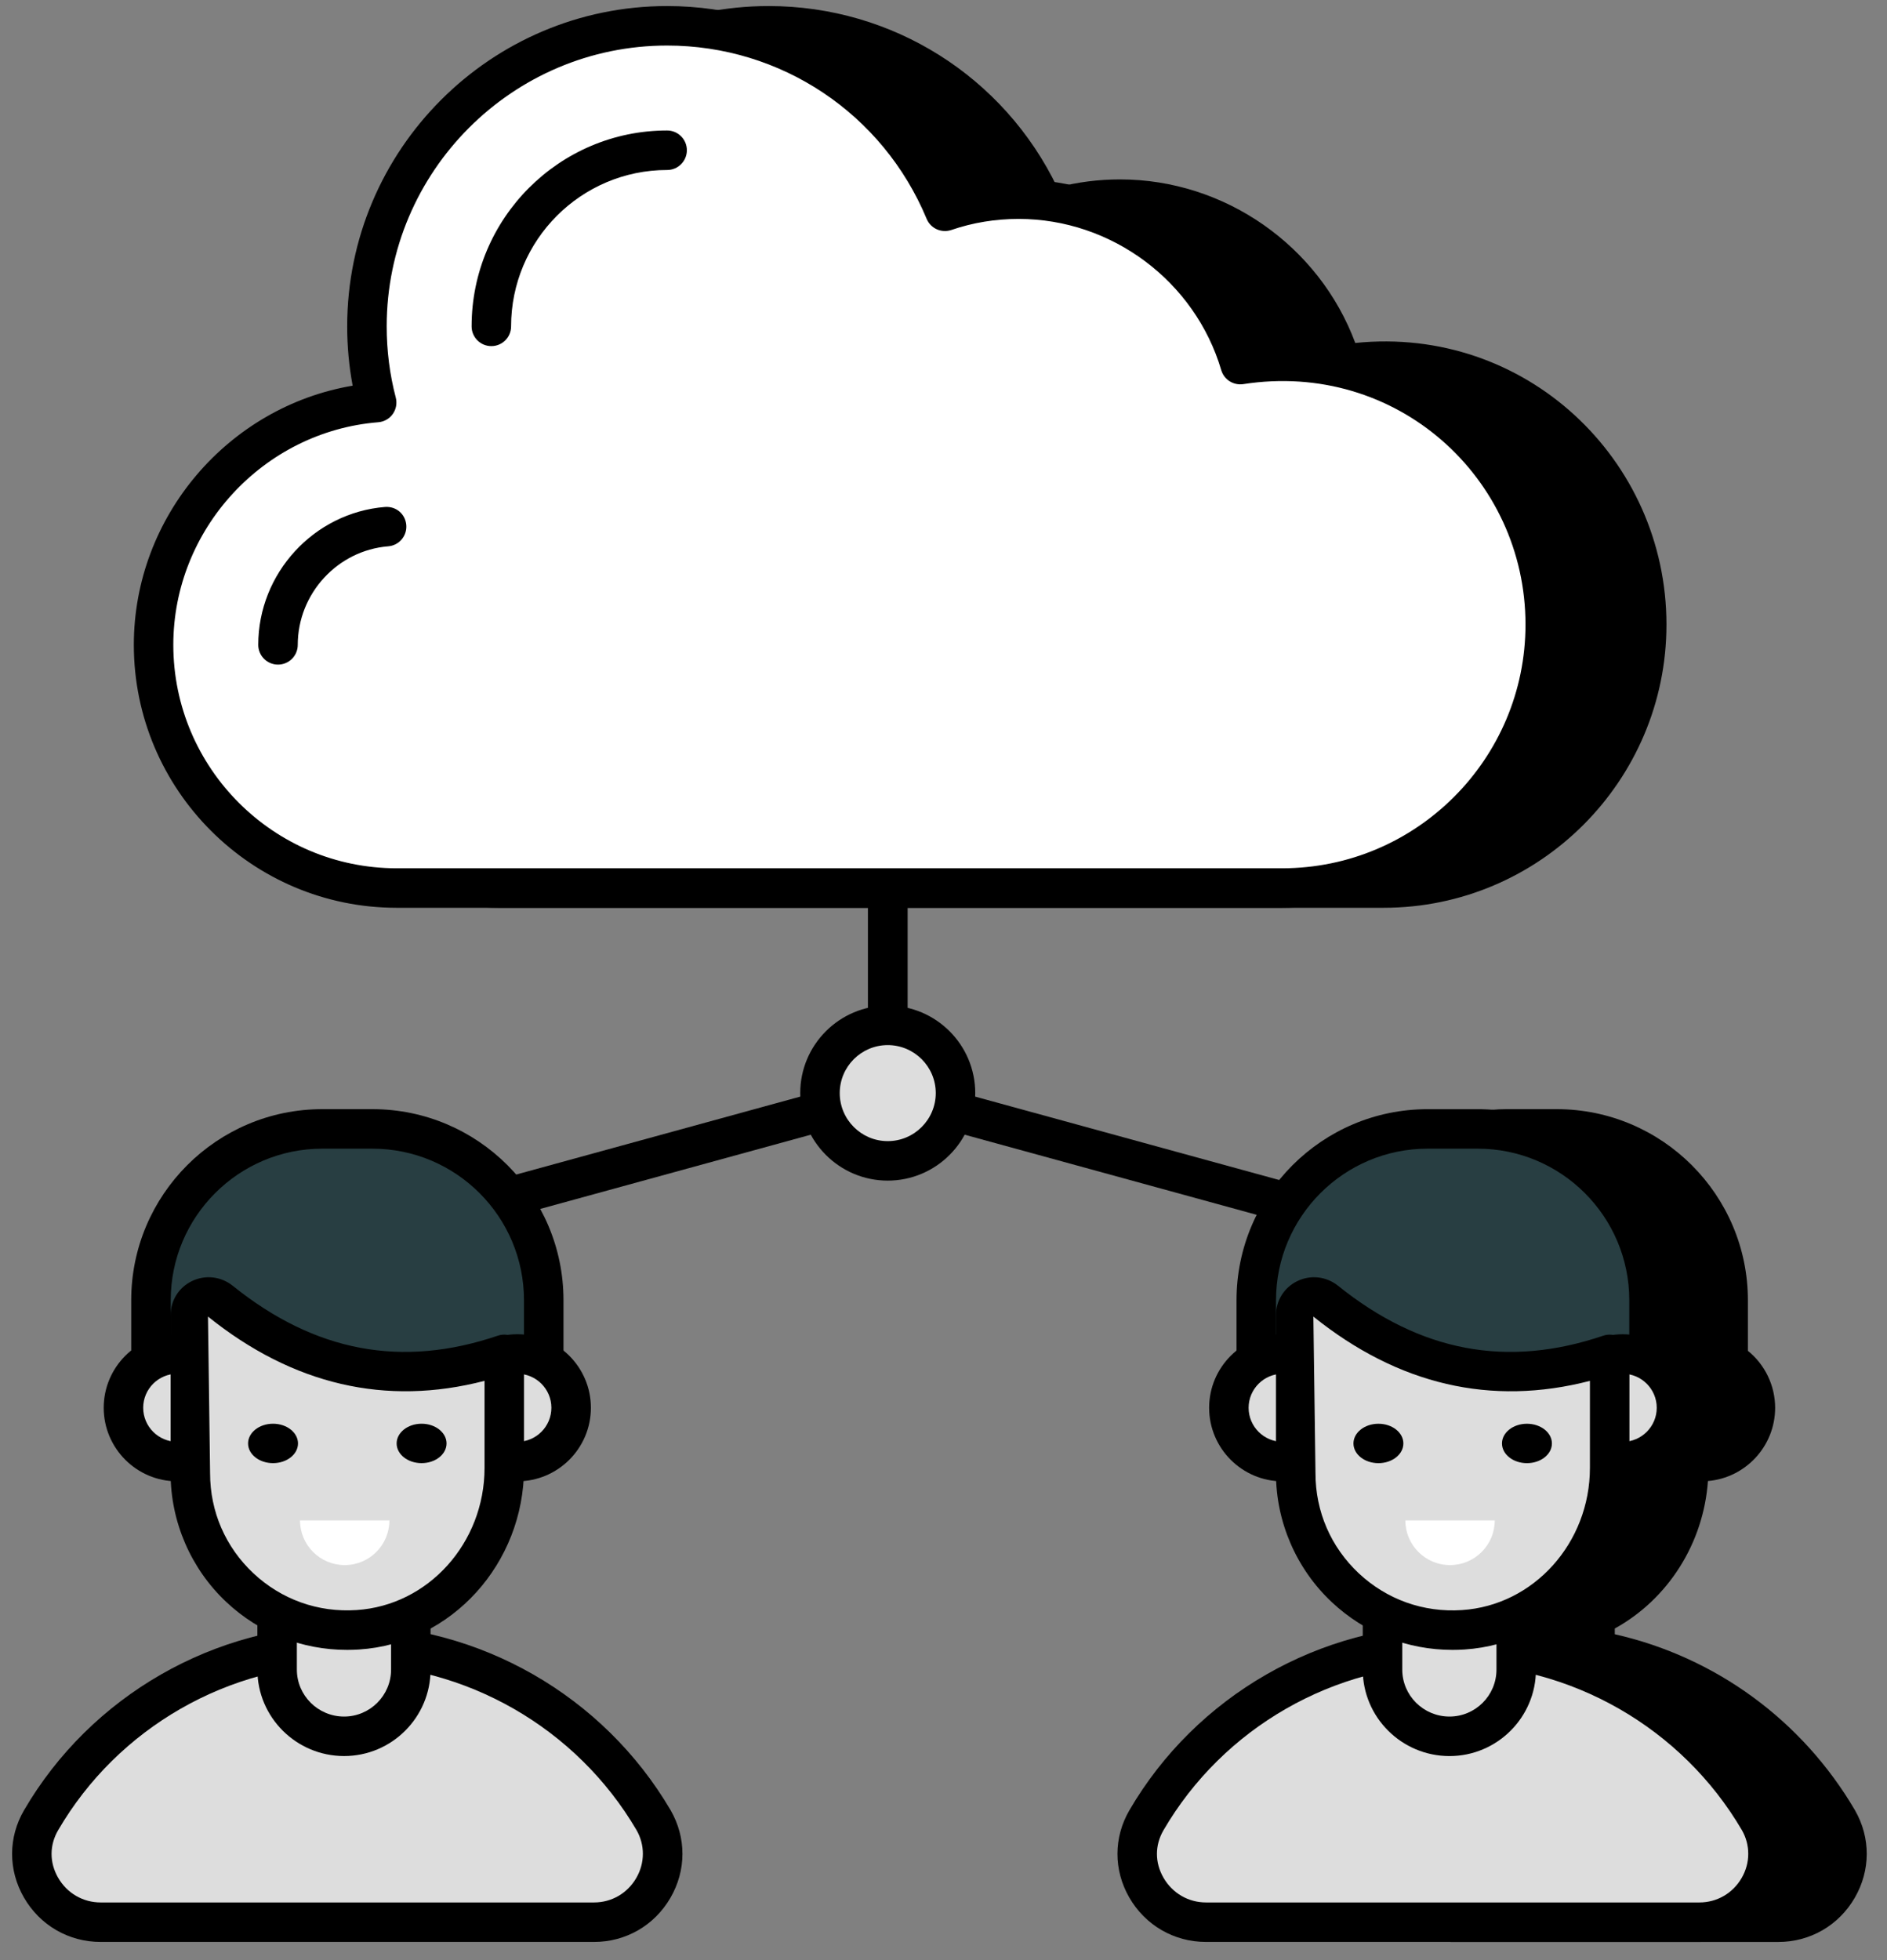 <svg width="78" height="81" viewBox="0 0 78 81" fill="none" xmlns="http://www.w3.org/2000/svg">
<rect x="0" y="0" width="78" height="81" fill="#808080" stroke="none"/>
<path d="M75.972 75.221C73.849 71.597 70.209 68.969 65.931 68.201V66.797C68.233 65.736 69.801 63.32 69.801 60.659V60.316C69.964 60.381 70.143 60.398 70.339 60.398C71.564 60.398 72.56 59.402 72.56 58.177C72.56 57.345 72.103 56.626 71.433 56.251V53.736C71.433 49.818 68.266 46.651 64.348 46.651H62.274C61.471 46.651 60.713 46.813 59.994 47.059V66.438C60.133 66.52 60.267 66.611 60.413 66.683V68.234C60.271 68.263 60.135 68.31 59.994 68.343V79.433H73.507C75.662 79.433 77.049 77.099 75.972 75.221Z" fill="black"/>
<path d="M73.507 80.25H59.994C59.543 80.25 59.178 79.885 59.178 79.433V68.343C59.178 68.042 59.343 67.771 59.597 67.631V67.143C59.384 66.975 59.178 66.685 59.178 66.438V47.059C59.178 46.71 59.4 46.399 59.73 46.286C60.621 45.983 61.453 45.835 62.275 45.835H64.348C68.705 45.835 72.25 49.379 72.25 53.736V55.822C72.954 56.389 73.376 57.255 73.376 58.178C73.376 59.764 72.151 61.072 70.598 61.202C70.416 63.769 68.96 66.076 66.748 67.297V67.534C70.909 68.472 74.501 71.095 76.677 74.808C76.678 74.812 76.679 74.813 76.68 74.815C77.328 75.944 77.323 77.292 76.668 78.423C76.005 79.567 74.824 80.25 73.507 80.25ZM60.81 78.617H73.507C74.234 78.617 74.888 78.239 75.255 77.605C75.614 76.985 75.618 76.248 75.266 75.631C73.216 72.133 69.761 69.718 65.787 69.005C65.398 68.935 65.115 68.597 65.115 68.201V66.797C65.115 66.478 65.301 66.189 65.59 66.055C67.621 65.12 68.984 62.951 68.984 60.659V60.316C68.984 60.045 69.119 59.791 69.343 59.64C69.569 59.49 69.854 59.457 70.104 59.559C70.13 59.568 70.192 59.581 70.34 59.581C71.114 59.581 71.743 58.951 71.743 58.178C71.743 57.674 71.472 57.209 71.033 56.962C70.776 56.818 70.617 56.545 70.617 56.25V53.736C70.617 50.28 67.805 47.467 64.348 47.467H62.275C61.803 47.467 61.32 47.533 60.81 47.665V65.971C61.069 66.115 61.23 66.387 61.23 66.684V68.233C61.23 68.536 61.064 68.806 60.81 68.946V78.617Z" fill="black"/>
<path d="M15.926 51.684C15.568 51.684 15.239 51.446 15.139 51.083C15.02 50.649 15.276 50.199 15.71 50.08L35.878 44.549V32.874C35.878 32.423 36.243 32.058 36.694 32.058C37.145 32.058 37.511 32.423 37.511 32.874V45.171C37.511 45.539 37.265 45.861 36.91 45.959L16.143 51.655C16.07 51.674 15.998 51.684 15.926 51.684Z" fill="black"/>
<path d="M57.464 51.684C57.392 51.684 57.32 51.674 57.247 51.655L36.479 45.959C36.124 45.861 35.878 45.539 35.878 45.171V32.874C35.878 32.423 36.243 32.058 36.695 32.058C37.146 32.058 37.511 32.423 37.511 32.874V44.549L57.679 50.08C58.114 50.199 58.37 50.649 58.251 51.083C58.151 51.446 57.822 51.684 57.464 51.684Z" fill="black"/>
<path d="M68.068 25.808C68.068 31.817 63.2 36.698 57.191 36.698C51.695 36.698 26.138 36.698 20.592 36.698C15.047 36.698 10.543 32.194 10.543 26.648C10.543 21.379 14.607 17.05 19.764 16.636C19.501 15.632 19.363 14.579 19.363 13.487C19.363 6.637 24.921 1.066 31.771 1.066C36.953 1.066 41.382 4.24 43.251 8.732C44.205 8.406 45.234 8.23 46.3 8.23C50.629 8.23 54.292 11.116 55.459 15.068C56.024 14.98 56.601 14.93 57.191 14.93C63.2 14.93 68.068 19.798 68.068 25.808Z" fill="black"/>
<path d="M57.191 37.514H20.592C14.601 37.514 9.726 32.64 9.726 26.648C9.726 21.342 13.63 16.807 18.771 15.938C18.622 15.137 18.547 14.316 18.547 13.487C18.547 6.188 24.479 0.25 31.772 0.25C36.891 0.25 41.497 3.167 43.703 7.744C44.544 7.524 45.414 7.414 46.3 7.414C50.629 7.414 54.53 10.16 56.021 14.173C63.051 13.45 68.883 18.975 68.884 25.808C68.884 32.262 63.639 37.514 57.191 37.514ZM31.772 1.882C25.38 1.882 20.179 7.088 20.179 13.487C20.179 14.493 20.305 15.482 20.553 16.429C20.614 16.663 20.569 16.912 20.43 17.108C20.29 17.306 20.07 17.43 19.829 17.449C15.08 17.832 11.359 21.872 11.359 26.648C11.359 31.739 15.501 35.881 20.592 35.881H57.191C62.738 35.881 67.252 31.363 67.252 25.808C67.252 19.738 61.918 14.89 55.584 15.874C55.177 15.933 54.791 15.691 54.676 15.298C53.589 11.617 50.145 9.047 46.3 9.047C45.341 9.047 44.403 9.2 43.515 9.505C43.109 9.64 42.664 9.442 42.498 9.045C40.687 4.694 36.476 1.882 31.772 1.882Z" fill="black"/>
<path d="M63.874 25.808C63.874 31.817 59.006 36.698 52.996 36.698C47.501 36.698 21.944 36.698 16.398 36.698C10.852 36.698 6.348 32.194 6.348 26.648C6.348 21.379 10.413 17.05 15.57 16.636C15.306 15.632 15.168 14.579 15.168 13.487C15.168 6.637 20.726 1.066 27.577 1.066C32.759 1.066 37.188 4.24 39.057 8.732C40.011 8.406 41.039 8.23 42.106 8.23C46.434 8.23 50.098 11.116 51.265 15.068C51.829 14.98 52.406 14.93 52.996 14.93C59.006 14.93 63.874 19.798 63.874 25.808Z" fill="white"/>
<path d="M52.996 37.514H16.398C10.406 37.514 5.532 32.64 5.532 26.648C5.532 21.342 9.435 16.807 14.577 15.938C14.427 15.136 14.351 14.315 14.351 13.487C14.351 6.188 20.284 0.25 27.576 0.25C32.697 0.25 37.303 3.167 39.508 7.744C40.349 7.524 41.22 7.414 42.105 7.414C46.434 7.414 50.335 10.16 51.827 14.173C58.847 13.45 64.69 18.975 64.69 25.808C64.69 32.262 59.445 37.514 52.996 37.514ZM27.576 1.882C21.185 1.882 15.984 7.088 15.984 13.487C15.984 14.49 16.11 15.48 16.359 16.429C16.42 16.663 16.375 16.912 16.235 17.108C16.096 17.306 15.876 17.43 15.635 17.449C10.886 17.832 7.164 21.872 7.164 26.648C7.164 31.739 11.306 35.881 16.398 35.881H52.996C58.544 35.881 63.057 31.363 63.057 25.808C63.057 19.738 57.724 14.89 51.39 15.874C50.986 15.933 50.598 15.691 50.482 15.298C49.395 11.617 45.95 9.047 42.105 9.047C41.147 9.047 40.209 9.2 39.321 9.505C38.912 9.64 38.47 9.442 38.304 9.045C36.493 4.694 32.282 1.882 27.576 1.882Z" fill="black"/>
<path d="M20.31 14.303C19.859 14.303 19.494 13.938 19.494 13.487C19.494 9.024 23.119 5.392 27.575 5.392C28.026 5.392 28.392 5.757 28.392 6.209C28.392 6.66 28.026 7.025 27.575 7.025C24.019 7.025 21.126 9.923 21.126 13.487C21.126 13.938 20.761 14.303 20.31 14.303Z" fill="black"/>
<path d="M11.492 27.464C11.04 27.464 10.675 27.099 10.675 26.648C10.675 23.689 12.977 21.186 15.915 20.95C16.381 20.916 16.758 21.248 16.794 21.698C16.83 22.147 16.495 22.541 16.046 22.576C13.95 22.745 12.308 24.534 12.308 26.648C12.308 27.099 11.943 27.464 11.492 27.464Z" fill="black"/>
<path d="M24.554 79.433H4.163C2.008 79.433 0.604 77.098 1.698 75.221C4.228 70.878 8.946 67.956 14.35 67.956C19.754 67.956 24.472 70.878 27.019 75.221C28.096 77.098 26.709 79.433 24.554 79.433Z" fill="#DDDDDD"/>
<path d="M24.554 80.249H4.162C2.836 80.249 1.649 79.56 0.986 78.408C0.336 77.276 0.338 75.932 0.992 74.809C3.749 70.079 8.867 67.139 14.35 67.139C19.824 67.139 24.948 70.077 27.722 74.808C28.375 75.943 28.37 77.292 27.715 78.422C27.053 79.567 25.871 80.249 24.554 80.249ZM14.35 68.772C9.446 68.772 4.868 71.4 2.403 75.632C2.042 76.252 2.041 76.966 2.401 77.593C2.77 78.234 3.427 78.617 4.162 78.617H24.554C25.282 78.617 25.935 78.239 26.302 77.604C26.661 76.984 26.665 76.244 26.311 75.627C23.832 71.4 19.248 68.772 14.35 68.772Z" fill="black"/>
<path d="M16.981 66.003V68.995C16.981 70.52 15.749 71.752 14.224 71.752C12.699 71.752 11.455 70.52 11.455 68.995V66.003C11.455 64.478 12.699 63.246 14.224 63.246C14.987 63.246 15.679 63.551 16.172 64.055C16.676 64.548 16.981 65.24 16.981 66.003Z" fill="#DDDDDD"/>
<path d="M14.223 72.567C12.246 72.567 10.639 70.965 10.639 68.995V66.002C10.639 64.031 12.246 62.429 14.223 62.429C15.192 62.429 16.091 62.804 16.755 63.486C17.422 64.137 17.797 65.034 17.797 66.002V68.995C17.797 70.965 16.194 72.567 14.223 72.567ZM14.223 64.062C13.147 64.062 12.271 64.932 12.271 66.002V68.995C12.271 70.064 13.147 70.935 14.223 70.935C15.294 70.935 16.165 70.064 16.165 68.995V66.002C16.165 65.479 15.964 64.995 15.601 64.639C15.232 64.263 14.748 64.062 14.223 64.062Z" fill="black"/>
<path d="M22.476 53.731V58.748H6.241V53.731C6.241 49.824 9.406 46.652 13.32 46.652H15.396C19.311 46.652 22.476 49.824 22.476 53.731Z" fill="#283E42"/>
<path d="M22.476 59.566H6.241C5.789 59.566 5.424 59.2 5.424 58.749V53.73C5.424 49.376 8.966 45.835 13.319 45.835H15.396C19.75 45.835 23.292 49.376 23.292 53.73V58.749C23.292 59.2 22.927 59.566 22.476 59.566ZM7.057 57.933H21.659V53.73C21.659 50.277 18.849 47.468 15.396 47.468H13.319C9.866 47.468 7.057 50.277 7.057 53.73L7.057 57.933Z" fill="black"/>
<path d="M7.326 60.399C8.554 60.399 9.549 59.404 9.549 58.176C9.549 56.948 8.554 55.952 7.326 55.952C6.098 55.952 5.102 56.948 5.102 58.176C5.102 59.404 6.098 60.399 7.326 60.399Z" fill="#DDDDDD"/>
<path d="M7.325 61.214C5.65 61.214 4.287 59.851 4.287 58.175C4.287 56.499 5.65 55.136 7.325 55.136C9.001 55.136 10.365 56.499 10.365 58.175C10.365 59.851 9.001 61.214 7.325 61.214ZM7.325 56.769C6.55 56.769 5.919 57.4 5.919 58.175C5.919 58.95 6.55 59.581 7.325 59.581C8.101 59.581 8.732 58.95 8.732 58.175C8.732 57.4 8.101 56.769 7.325 56.769Z" fill="black"/>
<path d="M21.384 60.4C22.612 60.4 23.608 59.404 23.608 58.176C23.608 56.948 22.612 55.953 21.384 55.953C20.156 55.953 19.161 56.948 19.161 58.176C19.161 59.404 20.156 60.4 21.384 60.4Z" fill="#DDDDDD"/>
<path d="M21.385 61.214C19.709 61.214 18.346 59.851 18.346 58.175C18.346 56.499 19.709 55.136 21.385 55.136C23.061 55.136 24.425 56.499 24.425 58.175C24.425 59.851 23.061 61.214 21.385 61.214ZM21.385 56.769C20.609 56.769 19.979 57.4 19.979 58.175C19.979 58.95 20.609 59.581 21.385 59.581C22.161 59.581 22.792 58.95 22.792 58.175C22.792 57.4 22.161 56.769 21.385 56.769Z" fill="black"/>
<path d="M20.845 55.968V60.656C20.845 64.11 18.238 67.125 14.791 67.349C11.011 67.595 7.868 64.609 7.868 60.882V54.348C7.868 53.707 8.608 53.369 9.108 53.771C12.636 56.604 16.53 57.428 20.845 55.968Z" fill="#DDDDDD"/>
<path d="M14.349 68.18C12.484 68.18 10.727 67.489 9.359 66.206C7.893 64.832 7.052 62.891 7.052 60.883V54.349C7.052 53.742 7.391 53.201 7.937 52.938C8.491 52.672 9.136 52.747 9.619 53.133C13.021 55.868 16.607 56.543 20.583 55.194C20.834 55.111 21.106 55.151 21.321 55.304C21.535 55.457 21.661 55.704 21.661 55.967V60.656C21.661 64.618 18.666 67.917 14.843 68.164C14.678 68.175 14.513 68.18 14.349 68.18ZM8.597 54.406L8.684 60.883C8.684 62.466 9.32 63.932 10.475 65.015C11.632 66.097 13.145 66.641 14.738 66.534C17.705 66.343 20.029 63.76 20.029 60.656V57.062C15.95 58.12 12.107 57.227 8.597 54.406Z" fill="black"/>
<path d="M11.286 60.463C11.855 60.463 12.318 60.099 12.318 59.649C12.318 59.199 11.855 58.834 11.286 58.834C10.716 58.834 10.254 59.199 10.254 59.649C10.254 60.099 10.716 60.463 11.286 60.463Z" fill="black"/>
<path d="M17.426 60.463C17.996 60.463 18.458 60.099 18.458 59.649C18.458 59.199 17.996 58.834 17.426 58.834C16.857 58.834 16.395 59.199 16.395 59.649C16.395 60.099 16.857 60.463 17.426 60.463Z" fill="black"/>
<path d="M16.096 62.828C16.096 63.849 15.269 64.676 14.249 64.676C13.228 64.676 12.401 63.849 12.401 62.828H16.096Z" fill="white"/>
<path d="M70.244 79.433H49.853C47.698 79.433 46.294 77.099 47.387 75.221C49.918 70.878 54.636 67.956 60.04 67.956C65.444 67.956 70.162 70.878 72.709 75.221C73.786 77.099 72.399 79.433 70.244 79.433Z" fill="#DDDDDD"/>
<path d="M70.245 80.249H49.853C48.527 80.249 47.34 79.561 46.676 78.408C46.027 77.276 46.029 75.932 46.683 74.809C49.44 70.079 54.558 67.139 60.041 67.139C65.515 67.139 70.639 70.078 73.413 74.808C74.065 75.943 74.061 77.292 73.406 78.422C72.744 79.567 71.561 80.249 70.245 80.249ZM60.041 68.772C55.137 68.772 50.559 71.401 48.094 75.632C47.733 76.252 47.732 76.967 48.092 77.593C48.461 78.234 49.118 78.617 49.853 78.617H70.245C70.972 78.617 71.626 78.239 71.993 77.604C72.352 76.984 72.356 76.244 72.001 75.627C69.523 71.401 64.939 68.772 60.041 68.772Z" fill="black"/>
<path d="M62.672 66.003V68.995C62.672 70.52 61.441 71.752 59.915 71.752C58.39 71.752 57.147 70.52 57.147 68.995V66.003C57.147 64.478 58.39 63.246 59.915 63.246C60.678 63.246 61.37 63.551 61.863 64.056C62.367 64.548 62.672 65.241 62.672 66.003Z" fill="#DDDDDD"/>
<path d="M59.916 72.568C57.939 72.568 56.33 70.966 56.33 68.995V66.003C56.33 64.032 57.939 62.43 59.916 62.43C60.884 62.43 61.783 62.804 62.447 63.487C63.115 64.137 63.489 65.035 63.489 66.003V68.995C63.489 70.966 61.886 72.568 59.916 72.568ZM59.916 64.062C58.839 64.062 57.963 64.933 57.963 66.003V68.995C57.963 70.065 58.839 70.935 59.916 70.935C60.986 70.935 61.857 70.065 61.857 68.995V66.003C61.857 65.48 61.657 64.995 61.293 64.639C60.924 64.263 60.44 64.062 59.916 64.062Z" fill="black"/>
<path d="M68.164 53.731V58.749H51.929V53.731C51.929 49.824 55.093 46.652 59.008 46.652H61.084C64.999 46.652 68.164 49.824 68.164 53.731Z" fill="#283E42"/>
<path d="M68.164 59.566H51.929C51.477 59.566 51.112 59.201 51.112 58.75V53.731C51.112 49.377 54.654 45.836 59.008 45.836H61.085C65.438 45.836 68.98 49.377 68.98 53.731V58.75C68.98 59.201 68.615 59.566 68.164 59.566ZM52.745 57.933H67.347V53.731C67.347 50.278 64.538 47.468 61.085 47.468H59.008C55.555 47.468 52.745 50.278 52.745 53.731V57.933Z" fill="black"/>
<path d="M53.017 60.401C54.246 60.401 55.241 59.405 55.241 58.177C55.241 56.949 54.246 55.953 53.017 55.953C51.789 55.953 50.794 56.949 50.794 58.177C50.794 59.405 51.789 60.401 53.017 60.401Z" fill="#DDDDDD"/>
<path d="M53.018 61.215C51.343 61.215 49.98 59.851 49.98 58.176C49.98 56.5 51.343 55.137 53.018 55.137C54.694 55.137 56.057 56.5 56.057 58.176C56.057 59.851 54.694 61.215 53.018 61.215ZM53.018 56.77C52.243 56.77 51.612 57.401 51.612 58.176C51.612 58.951 52.243 59.582 53.018 59.582C53.794 59.582 54.425 58.951 54.425 58.176C54.425 57.401 53.794 56.77 53.018 56.77Z" fill="black"/>
<path d="M67.076 60.4C68.304 60.4 69.3 59.404 69.3 58.176C69.3 56.948 68.304 55.952 67.076 55.952C65.848 55.952 64.853 56.948 64.853 58.176C64.853 59.404 65.848 60.4 67.076 60.4Z" fill="#DDDDDD"/>
<path d="M67.076 61.214C65.4 61.214 64.036 59.851 64.036 58.175C64.036 56.5 65.4 55.137 67.076 55.137C68.751 55.137 70.115 56.5 70.115 58.175C70.115 59.851 68.751 61.214 67.076 61.214ZM67.076 56.769C66.3 56.769 65.669 57.401 65.669 58.175C65.669 58.95 66.3 59.582 67.076 59.582C67.851 59.582 68.482 58.95 68.482 58.175C68.482 57.401 67.851 56.769 67.076 56.769Z" fill="black"/>
<path d="M66.536 55.969V60.657C66.536 64.112 63.929 67.127 60.482 67.351C56.703 67.596 53.56 64.611 53.56 60.884V54.35C53.56 53.709 54.3 53.371 54.799 53.772C58.328 56.606 62.222 57.43 66.536 55.969Z" fill="#DDDDDD"/>
<path d="M60.04 68.18C58.175 68.18 56.419 67.49 55.05 66.207C53.584 64.832 52.743 62.892 52.743 60.883V54.35C52.743 53.742 53.082 53.202 53.628 52.939C54.18 52.672 54.825 52.746 55.309 53.133C58.713 55.866 62.297 56.543 66.274 55.195C66.526 55.112 66.798 55.152 67.012 55.305C67.226 55.458 67.353 55.705 67.353 55.968V60.657C67.353 64.619 64.358 67.917 60.535 68.164C60.37 68.176 60.205 68.18 60.04 68.18ZM54.289 54.407L54.376 60.883C54.376 62.466 55.012 63.933 56.166 65.016C57.323 66.098 58.838 66.642 60.429 66.535C63.396 66.344 65.72 63.761 65.72 60.657V57.063C61.64 58.12 57.799 57.227 54.289 54.407Z" fill="black"/>
<path d="M56.978 60.464C57.547 60.464 58.009 60.099 58.009 59.649C58.009 59.2 57.547 58.835 56.978 58.835C56.408 58.835 55.946 59.2 55.946 59.649C55.946 60.099 56.408 60.464 56.978 60.464Z" fill="black"/>
<path d="M63.117 60.464C63.687 60.464 64.149 60.099 64.149 59.649C64.149 59.2 63.687 58.835 63.117 58.835C62.547 58.835 62.085 59.2 62.085 59.649C62.085 60.099 62.547 60.464 63.117 60.464Z" fill="black"/>
<path d="M61.786 62.828C61.786 63.849 60.959 64.676 59.938 64.676C58.918 64.676 58.09 63.849 58.09 62.828H61.786Z" fill="white"/>
<path d="M36.694 47.971C38.241 47.971 39.494 46.718 39.494 45.171C39.494 43.625 38.241 42.371 36.694 42.371C35.148 42.371 33.895 43.625 33.895 45.171C33.895 46.718 35.148 47.971 36.694 47.971Z" fill="#DDDDDD"/>
<path d="M36.695 48.788C34.7 48.788 33.078 47.165 33.078 45.171C33.078 43.176 34.7 41.555 36.695 41.555C38.689 41.555 40.312 43.176 40.312 45.171C40.312 47.165 38.689 48.788 36.695 48.788ZM36.695 43.188C35.601 43.188 34.711 44.077 34.711 45.171C34.711 46.265 35.601 47.156 36.695 47.156C37.789 47.156 38.68 46.265 38.68 45.171C38.68 44.077 37.789 43.188 36.695 43.188Z" fill="black"/>
</svg>
